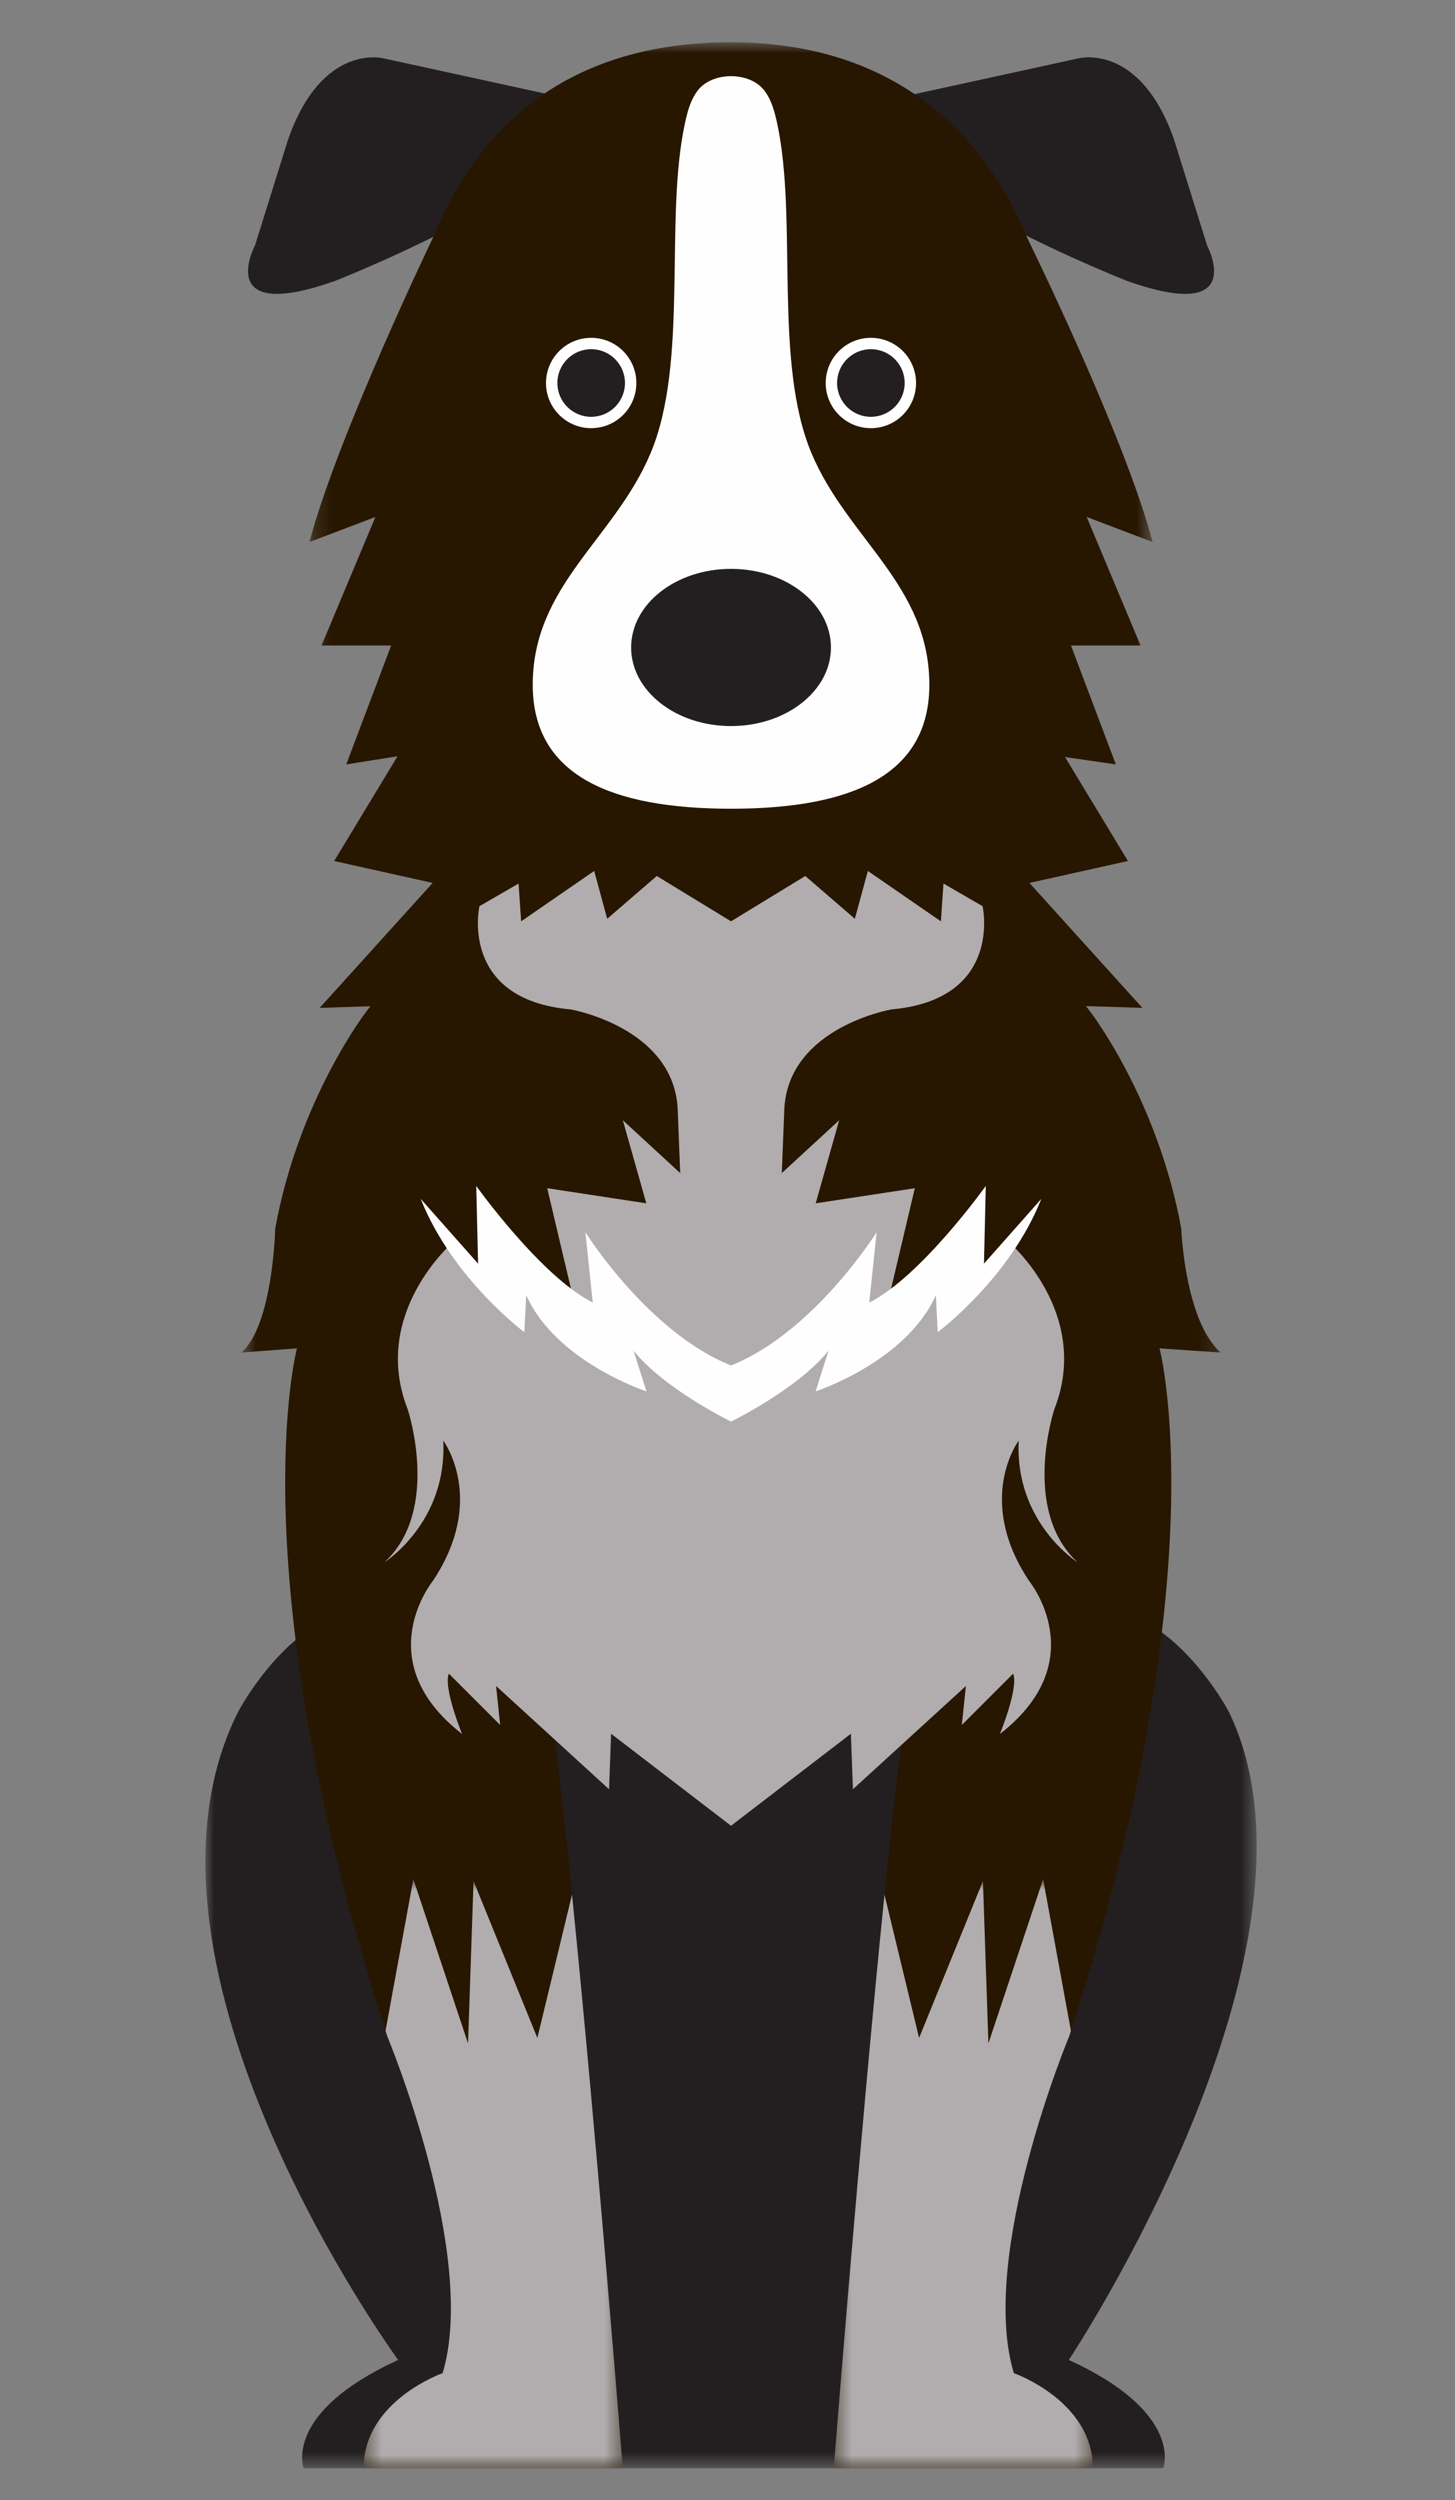 <svg height="146" viewBox="0 0 85 146" width="85" xmlns="http://www.w3.org/2000/svg" xmlns:xlink="http://www.w3.org/1999/xlink"><rect x="0" y="0" width="85" height="146" fill="#808080" stroke="none"/><mask id="a" fill="#fff"><path d="m0 1.211h61.412v50.217h-61.412z" fill="#fff" fill-rule="evenodd"/></mask><mask id="b" fill="#fff"><path d="m.629.709h57.216v105.087h-57.216z" fill="#fff" fill-rule="evenodd"/></mask><mask id="c" fill="#fff"><path d="m1.44.868h15.139v34.398h-15.139z" fill="#fff" fill-rule="evenodd"/></mask><mask id="d" fill="#fff"><path d="m.424.866h15.141v34.399h-15.141z" fill="#fff" fill-rule="evenodd"/></mask><mask id="e" fill="#fff"><path d="m.197.861h49.263v45.788h-49.263z" fill="#fff" fill-rule="evenodd"/></mask><g fill="none" fill-rule="evenodd" transform="translate(12 1)"><path d="m50.44 45.106s15.997-24.057 9.36-37.826c0 0-5.232-10.071-12.124-4.264h-33.652c-6.891-5.807-12.124 4.264-12.124 4.264-7.44 14.853 9.36 37.826 9.36 37.826-6.769 3.096-5.516 6.323-5.516 6.323h50.213s1.252-3.227-5.518-6.323" fill="#231f20" mask="url(#a)" transform="translate(0 91.711)"/><path d="m54.267 40.398 3.578.244c-2.107-1.854-2.307-7.244-2.307-7.244-1.397-7.635-5.363-12.725-5.363-12.725-.071-.088-.14-.176-.207-.264l3.3.106-6.6-7.297 5.756-1.281-6.799-11.228h-32.775l-6.797 11.228 5.754 1.281-6.602 7.297 2.965-.096c-.065.085-.131.17-.198.254 0 0-3.966 5.09-5.363 12.725 0 0-.125 5.642-1.979 7.244l3.249-.244s-3.496 13.11 5.28 40.179c0 0 5.31 12.725 3.233 19.666 0 0-4.62 1.619-4.62 5.553h15.139s-2.463-31.185-4.08-43.404c4.37.851 12.313 1.868 20.457.253-1.619 12.391-4.05 43.152-4.05 43.152h15.139c0-3.934-4.618-5.553-4.618-5.553-2.078-6.941 3.233-19.666 3.233-19.666 8.775-27.069 5.278-40.179 5.278-40.179" fill="#271600" mask="url(#b)" transform="translate(1.469 37.344)"/><g fill="#b1adaf"><path d="m11.961 29.713c-2.078-6.941 3.233-19.666 3.233-19.666.037-.109.071-.217.104-.326l-1.625-8.853-3.196 9.589-.32-9.483-3.729 9.163-2.023-8.368c-1.439 14.184-2.964 33.498-2.964 33.498h15.139c0-3.934-4.618-5.553-4.618-5.553" mask="url(#c)" transform="translate(35.265 107.874)"/><path d="m10.576 10.137-3.729-9.163-.32 9.483-3.196-9.591-1.625 8.853c.034.11.069.217.104.328 0 0 5.31 12.725 3.233 19.666 0 0-4.618 1.619-4.618 5.553h15.141s-1.528-19.314-2.965-33.498z" mask="url(#d)" transform="translate(8.816 107.874)"/><path d="m50.942 90.227c-3.305-3.059-1.346-8.935-1.346-8.935 2.203-5.631-2.693-9.792-2.693-9.792-.735 2.081-3.362 3.231-3.362 3.231l-1.167-1.272c-1.713 2.326-4.651 4.529-4.651 4.529l.611-3.183c-2.081 3.061-7.628 3.917-7.628 3.917s-5.55-.857-7.631-3.917l.613 3.183s-2.939-2.203-4.652-4.529l-1.22 1.646s-2.574-1.524-3.309-3.604c0 0-4.896 4.161-2.692 9.792 0 0 1.957 5.876-1.347 8.935 0 0 3.672-2.326 3.427-7.099 0 0 2.571 3.427-.611 8.201 0 0-3.794 4.652 1.713 8.935 0 0-1.108-2.686-.777-3.527l3 3-.24-2.28 6.6 6.032.12-3.241 7.005 5.372 7.003-5.372.119 3.241 6.602-6.032-.241 2.28 3-3c.331.84-.777 3.527-.777 3.527 5.509-4.283 1.713-8.935 1.713-8.935-3.183-4.774-.611-8.201-.611-8.201-.245 4.773 3.427 7.099 3.427 7.099"/><path d="m40.071 57.95c6.551-.588 5.332-6.029 5.332-6.029l-2.286-1.322-.151 2.206-4.266-2.942-.761 2.793-2.895-2.499-4.338 2.648-4.338-2.648-2.896 2.499-.76-2.793-4.267 2.942-.151-2.206-2.286 1.322s-1.218 5.441 5.332 6.029c0 0 5.942 1.03 6.246 5.734l.151 3.823-3.352-3.087 1.372 4.852-5.789-.882 1.981 8.381 2.132-.589 6.624 4.411 6.623-4.411 2.134.589 1.981-8.381-5.791.882 1.372-4.852-3.352 3.087.151-3.823c.306-4.704 6.246-5.734 6.246-5.734"/></g><path d="m45.482 72.797.107-4.539s-3.782 5.296-6.809 6.809l.432-4.107s-3.643 5.836-8.506 7.782c-4.864-1.945-8.508-7.782-8.508-7.782l.432 4.107c-3.025-1.513-6.809-6.809-6.809-6.809l.109 4.539-3.352-3.784c1.838 4.648 6.054 7.783 6.054 7.783l.109-2.163c1.729 3.892 7.025 5.622 7.025 5.622l-.757-2.377c1.837 2.269 5.697 4.139 5.697 4.139s3.859-1.871 5.697-4.139l-.757 2.377s5.296-1.729 7.027-5.622l.107 2.163s4.216-3.136 6.052-7.783z" fill="#fefefe"/><path d="m20.453 4.598-10.071-2.195s-3.582-.92-5.557 4.758l-1.929 6.173s-2.451 4.599 4.683 2.069c0 0 18.688-7.344 12.875-10.804" fill="#231f20"/><path d="m40.959 4.598 10.071-2.195s3.582-.92 5.559 4.758l1.928 6.173s2.452 4.599-4.681 2.069c0 0-18.688-7.344-12.876-10.804" fill="#231f20"/><path d="m45.604 28.58 3.856 1.465c-1.653-6.226-7.303-17.708-7.303-17.708-3.234-7.73-9.359-11.477-17.328-11.477-8.005 0-14.153 3.48-17.371 11.326 0 0-5.607 11.633-7.26 17.859l3.857-1.465-3.149 7.507h4.067l-2.623 6.944 9.451-1.5c3.903 3.579 8.809 5.118 13.028 5.118 2.964 0 7.973-1.452 12.243-5.105l10.236 1.487-2.621-6.944h4.066z" fill="#271600" mask="url(#e)" transform="translate(5.878 .609)"/><path d="m35.409 25.471c-2.245-5.337-.791-13.629-2.009-19.272-.15-.688-.335-1.392-.777-1.947-.857-1.077-2.987-1.065-3.835 0-.442.555-.627 1.259-.774 1.947-1.22 5.644.237 13.936-2.009 19.272-2.104 5-6.883 7.704-6.883 13.517 0 5.285 4.546 7.24 11.585 7.24 7.037 0 11.585-1.954 11.585-7.24 0-5.813-4.778-8.517-6.883-13.517" fill="#fefefe"/><path d="m36.544 36.813c0 2.533-2.613 4.589-5.839 4.589-3.225 0-5.835-2.056-5.835-4.589 0-2.536 2.61-4.592 5.835-4.592 3.227 0 5.839 2.056 5.839 4.592" fill="#231f20"/><path d="m25.175 21.367c0 1.458-1.181 2.638-2.639 2.638-1.456 0-2.639-1.18-2.639-2.638 0-1.458 1.183-2.638 2.639-2.638 1.458 0 2.639 1.18 2.639 2.638" fill="#fefefe"/><path d="m24.511 21.367c0 1.09-.885 1.975-1.975 1.975s-1.975-.885-1.975-1.975.885-1.975 1.975-1.975 1.975.885 1.975 1.975" fill="#231f20"/><path d="m36.237 21.367c0 1.458 1.183 2.638 2.639 2.638 1.458 0 2.639-1.18 2.639-2.638 0-1.458-1.181-2.638-2.639-2.638-1.456 0-2.639 1.18-2.639 2.638" fill="#fefefe"/><path d="m36.901 21.367c0 1.09.885 1.975 1.975 1.975s1.975-.885 1.975-1.975-.885-1.975-1.975-1.975-1.975.885-1.975 1.975" fill="#231f20"/></g></svg>